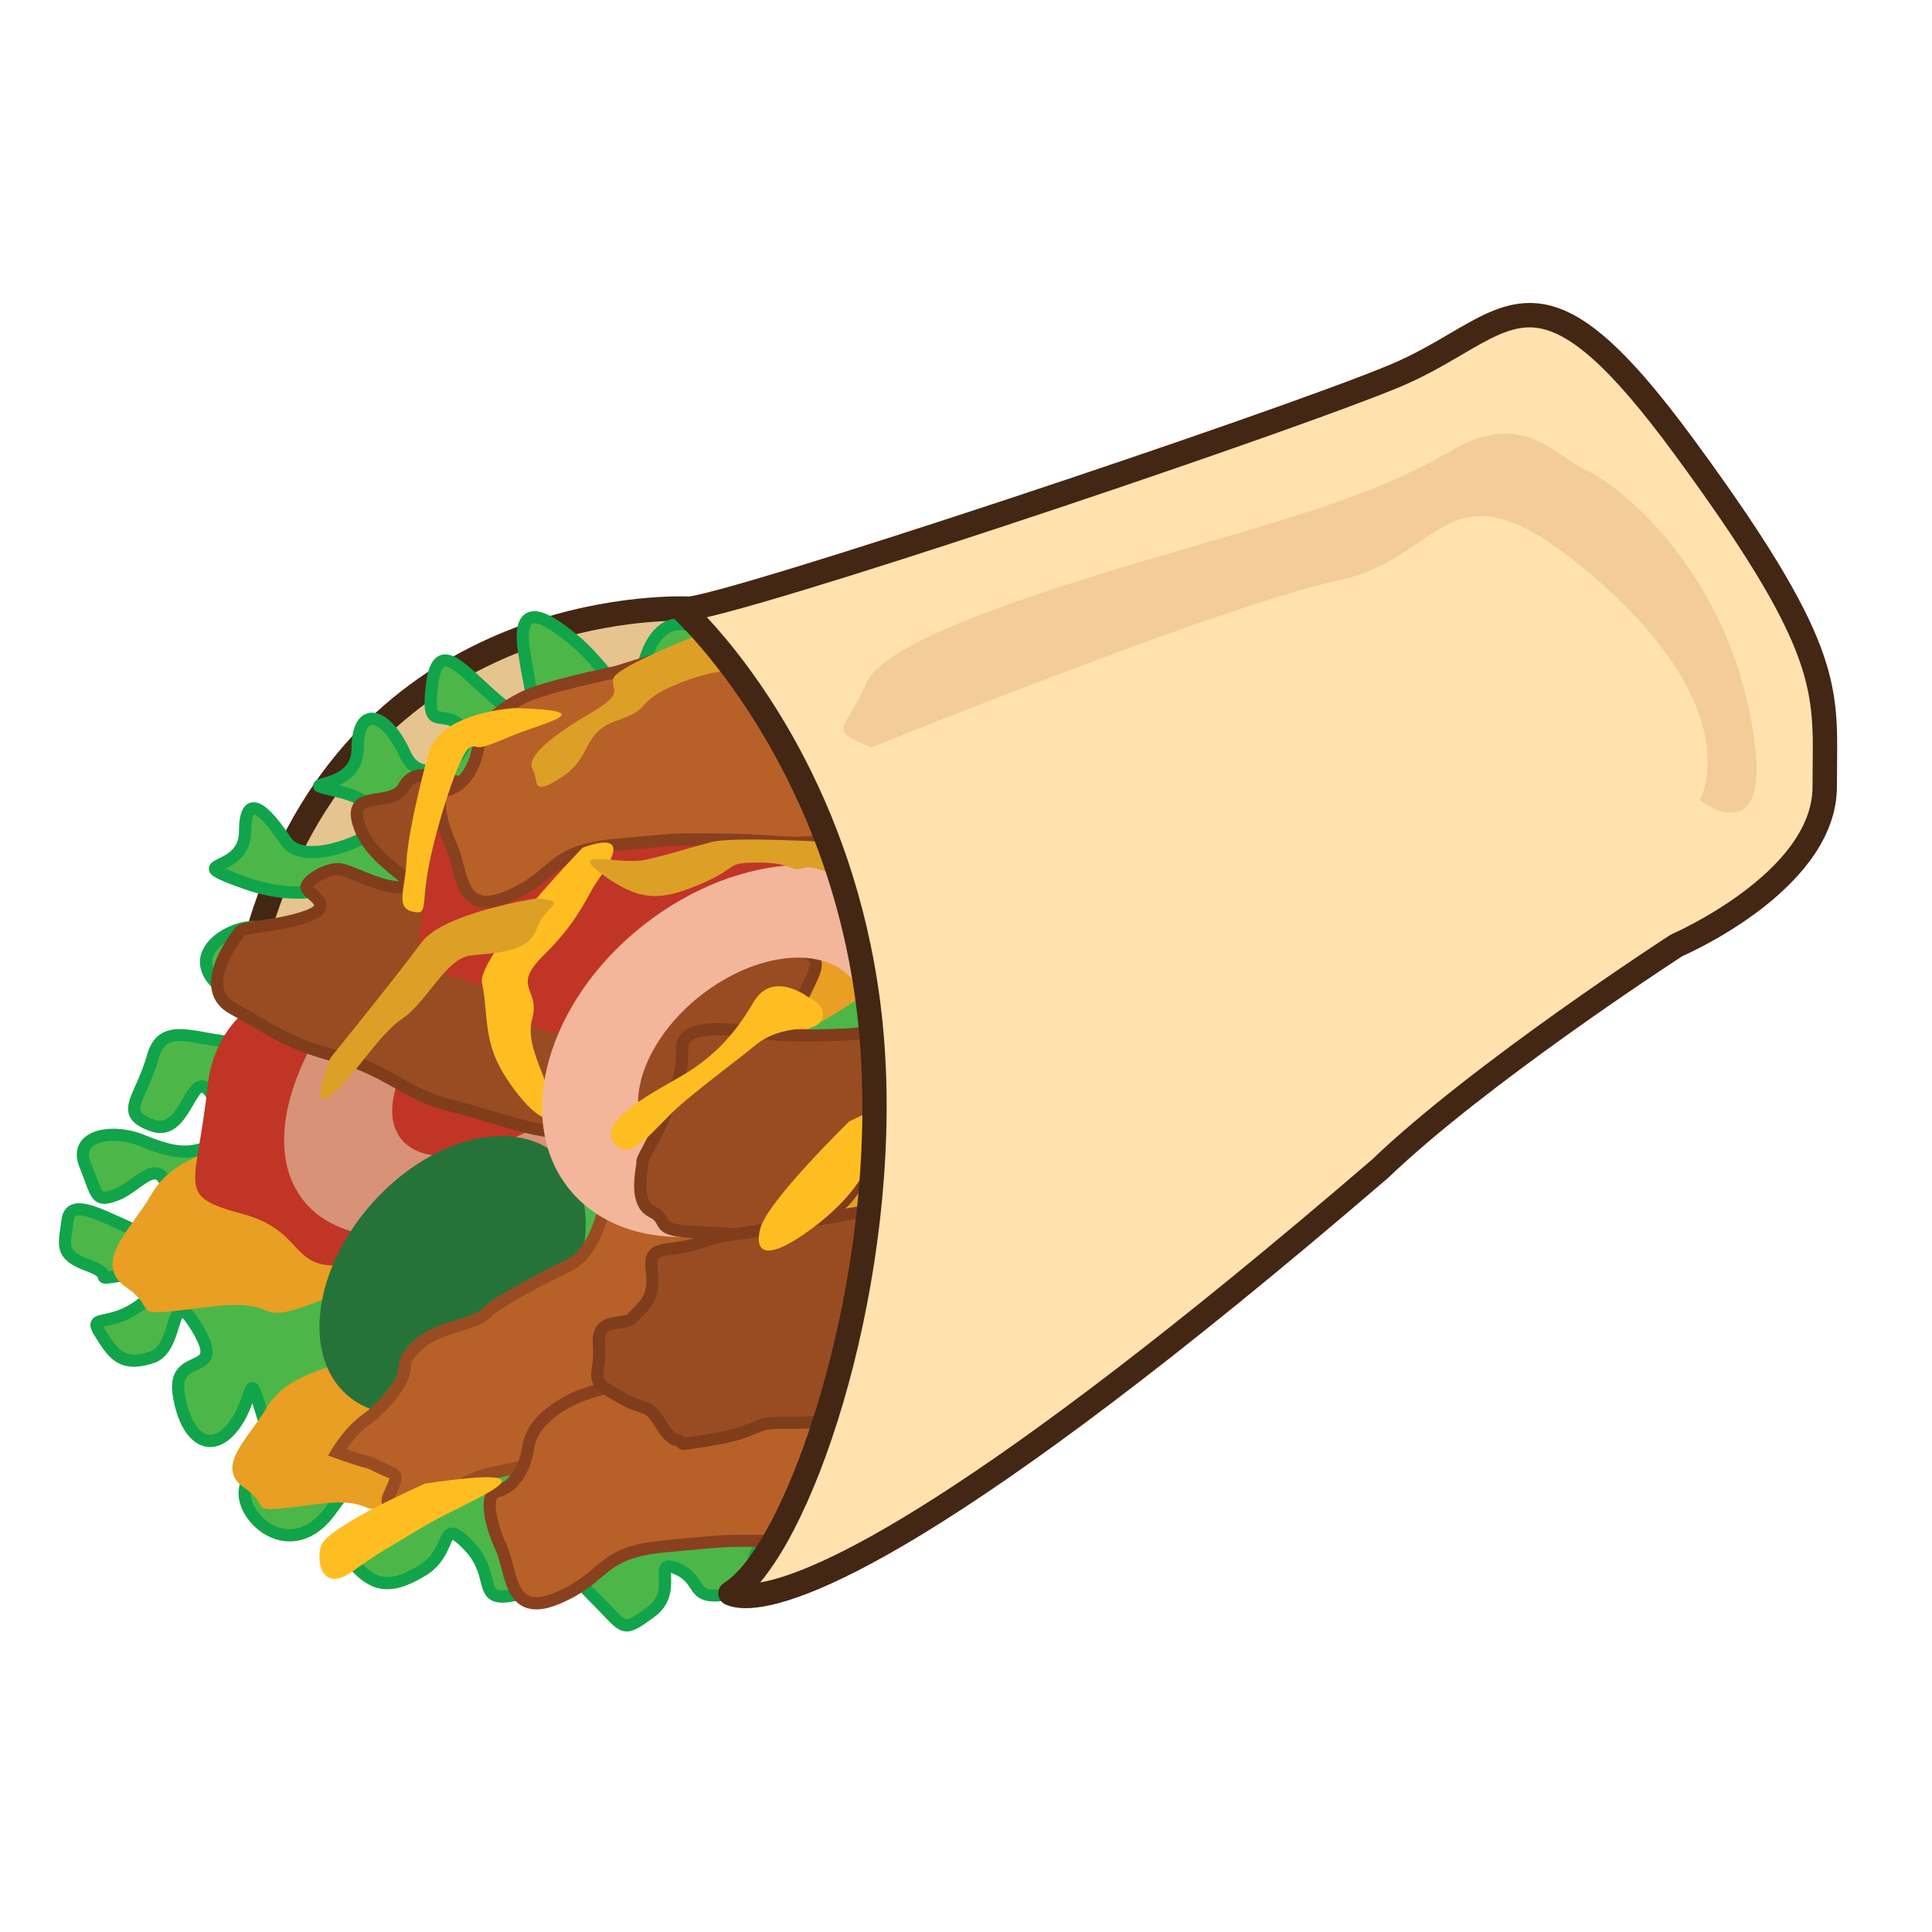 <?xml version="1.0" encoding="utf-8"?>
<!-- Generator: Adobe Illustrator 16.0.0, SVG Export Plug-In . SVG Version: 6.00 Build 0)  -->
<!DOCTYPE svg PUBLIC "-//W3C//DTD SVG 1.1//EN" "http://www.w3.org/Graphics/SVG/1.1/DTD/svg11.dtd">
<svg version="1.1" id="Layer_1" xmlns="http://www.w3.org/2000/svg" xmlns:xlink="http://www.w3.org/1999/xlink" x="0px" y="0px"
	 width="500px" height="500px" viewBox="0 0 500 500" enable-background="new 0 0 500 500" xml:space="preserve">
<g id="Layer_1_copy_94">
	<g>
		<path fill="#E5C48F" d="M178.192,157.529c0,0-89.146-4.728-113.007,89.775l92.977,14.533l94.027-57.538
			C252.189,204.299,241.375,159.175,178.192,157.529z"/>
		<path fill="#442614" d="M158.162,264.986c-0.166,0-0.326-0.012-0.487-0.033l-92.973-14.536c-0.88-0.135-1.656-0.633-2.145-1.37
			c-0.491-0.74-0.645-1.654-0.43-2.513c22.152-87.753,98.824-92.197,113.965-92.197c1.467,0,2.265,0.042,2.265,0.042
			c64.771,1.688,76.786,48.708,76.901,49.184c0.314,1.328-0.257,2.713-1.425,3.423l-94.03,57.538
			C159.306,264.83,158.738,264.986,158.162,264.986z M69.131,244.729l88.371,13.811l90.968-55.666
			c-3.02-8.788-17.629-40.818-70.361-42.196c-0.126-0.003-0.803-0.039-2.016-0.039C161.969,160.641,91.215,164.747,69.131,244.729z"
			/>
	</g>
	<g>
		<path fill="#4CB748" d="M183.772,164.651c0,0-11.408-9.932-16.674,5.502c-5.261,15.442-8.937,3.623-18.059-4.098
			c-9.124-7.717-15.438-10.177-13.335,3.158c2.107,13.332,5.614,21.75-4.562,14.034c-10.173-7.717-17.54-19.651-19.294-6.316
			c-1.754,13.332,2.456,5.968,7.717,11.225c5.265,5.269-9.82,17.897-14.731,7.022c-4.916-10.879-12.283-12.986-12.283-1.404
			c0,11.577-17.891,8.066-5.61,10.875c12.279,2.805,12.275,8.772,8.768,11.228s-17.54,8.067-21.75,1.753
			c-4.213-6.316-10.526-14.032-10.526-2.456c0,11.578-17.544,7.015,0,13.331c17.54,6.313,24.211-2.456,25.614,5.968
			c1.397,8.419-6.668,8.768-7.725,11.922c-1.051,3.163-9.12-4.907-14.032-6.312c-4.908-1.4-16.839,4.21-13.331,11.582
			c3.508,7.364,14.386,5.262,18.243,9.472c3.864,4.209,7.371,5.26-5.262,8.068c-12.629,2.811-24.21-7.018-27.365,4.21
			c-3.157,11.229-9.12,14.735,0,17.896c9.123,3.156,9.825-16.84,15.435-7.719c5.614,9.121,3.508,11.572-1.4,13.331
			c-4.911,1.754-9.125,1.405-16.842-1.754c-7.718-3.157-17.895-1.399-14.735,6.317c3.158,7.717,2.454,9.818,8.074,7.717
			c5.609-2.104,10.871-10.521,13.326-1.404c2.456,9.121-1.399,13.68-9.474,10.174c-8.066-3.509-15.783-8.072-16.485-2.104
			c-0.706,5.963-2.456,8.769,5.261,11.577c7.718,2.81,0.702,3.859,7.718,2.81c7.018-1.056,17.893-3.86,8.423,5.261
			c-9.476,9.125-16.49,3.86-12.982,9.471c3.507,5.615,5.609,8.772,13.33,6.316c7.718-2.453,4.214-20.347,11.932-7.367
			c7.717,12.98-6.67,5.265-4.916,16.842c1.758,11.576,8.426,16.14,14.386,8.07c5.969-8.07,2.809-17.192,8.424,1.051
			c5.613,18.242,1.051,5.963-4.56,12.98c-5.617,7.021,9.819,23.51,21.048,8.07c11.229-15.438,14.033-16.838,17.192-5.26
			c3.153,11.576-17.192,11.922-11.578,18.592c5.615,6.67,10.168,7.015,18.243,2.104c8.066-4.908,4.21-14.387,11.93-6.312
			c7.718,8.068,1.401,15.084,12.28,12.628c10.875-2.455,4.556-9.824,11.577-7.718c7.018,2.106,0-0.062,8.42,8.217
			c8.418,8.271,7.015,9.677,14.735,4.066c7.717-5.617,0-14.391,7.018-11.23c7.02,3.158,2.806,8.77,13.681,6.314
			c10.88-2.455,1.404-10.521,10.527-12.978c9.12-2.461,12.98-12.985,20-27.021c7.015-14.031,0.346,10.521,12.624-23.859
			c12.283-34.379,37.549,1.059,20.353-85.949C235.343,175.53,224.122,158.688,183.772,164.651z"/>
		<path fill="#12A44A" d="M162.218,422.22c-2.142,0-3.572-1.514-6.171-4.253c-0.958-1.014-2.109-2.229-3.554-3.65
			c-4.255-4.178-4.881-6-5.122-6.998c-0.442-0.168-1.344-0.438-2.426-0.758c-1.065-0.324-1.551-0.379-1.804-0.379
			c-0.363,0.135-0.561,0.711-0.69,1.092c-0.69,2.045-1.849,5.461-8.503,6.961c-1.601,0.363-2.895,0.537-3.957,0.537
			c-4.24,0-4.972-2.897-5.617-5.453c-0.576-2.283-1.289-5.131-4.191-8.159c-2.31-2.413-3.034-2.636-3.16-2.654
			c0.063,0.104-0.327,0.968-0.616,1.601c-0.959,2.123-2.409,5.322-6.193,7.621c-4.059,2.471-7.125,3.571-9.945,3.571
			c-3.646,0-6.832-1.853-10.326-6.001c-1.079-1.29-1.517-2.583-1.297-3.849c0.406-2.372,2.854-3.804,5.689-5.466
			c4.828-2.827,8.152-5.188,6.868-9.881c-1.541-5.647-2.643-6.492-3.16-6.492c-2.313,0-8.339,8.283-11.233,12.269
			c-4.228,5.815-8.775,7.042-11.837,7.042c-5.714,0-10.308-4.146-12.153-7.994c-1.596-3.318-1.436-6.697,0.438-9.033
			c1.638-2.045,3.483-3.043,5.644-3.043c0.372,0,0.721,0.029,1.044,0.069c-0.346-1.86-1.597-5.94-2.402-8.558l-0.646-2.092
			c-0.616-2.021-1.162-3.774-1.592-5.115c-0.663,1.846-1.681,4.285-3.41,6.628c-2.88,3.895-5.653,4.716-7.48,4.716
			c-4.742,0-8.473-5.169-9.734-13.484c-0.991-6.55,2.654-8.22,5.064-9.32c1.172-0.537,1.896-0.891,2.068-1.433
			c0.158-0.524,0.115-1.938-2.014-5.521c-1.396-2.35-2.208-3.299-2.625-3.684c-0.289,0.594-0.63,1.693-0.895,2.555
			c-1.024,3.318-2.437,7.873-6.582,9.193c-1.936,0.613-3.591,0.913-5.062,0.913c-5.148,0-7.433-3.657-10.08-7.897
			c-0.79-1.264-1.515-2.604-0.976-3.887c0.542-1.267,1.867-1.545,3.393-1.86c2.343-0.495,6.252-1.312,10.804-5.695
			c2.187-2.104,2.889-3.219,3.115-3.706c-0.214-0.043-0.563-0.089-1.105-0.089c-1.72,0-4.166,0.416-6.534,0.812
			c-0.883,0.147-1.751,0.295-2.567,0.418c-1.97,0.295-2.786,0.416-3.344,0.416c-1.104,0-1.849-0.602-2.036-1.648
			c-0.012-0.059-0.399-0.668-3.108-1.653c-7.479-2.721-7.383-5.948-6.607-10.981c0.103-0.699,0.223-1.446,0.317-2.262
			c0.326-2.763,1.966-4.281,4.613-4.281c2.778,0,6.442,1.668,10.69,3.606c1.105,0.507,2.238,1.021,3.377,1.515
			c3.323,1.449,5.845,1.422,7.048-0.151c1.161-1.521,1.267-4.494,0.273-8.163c-0.299-1.115-0.935-2.988-1.826-2.988
			c-0.976,0-2.694,1.239-4.205,2.334c-1.575,1.135-3.354,2.424-5.224,3.123c-1.623,0.609-2.712,0.871-3.649,0.871
			c-2.913,0-3.752-2.3-5.019-5.771c-0.385-1.049-0.829-2.275-1.412-3.695c-1.293-3.158-0.572-5.3,0.26-6.534
			c1.467-2.188,4.563-3.438,8.497-3.438c2.647,0,5.502,0.566,8.035,1.604c7.392,3.022,10.863,3.466,15.71,1.728
			c2.156-0.771,3.22-1.517,3.565-2.49c0.548-1.562-0.449-4.434-2.971-8.53c-0.932-1.516-1.424-1.653-1.427-1.657
			c-0.474,0.161-1.598,2.088-2.266,3.238c-1.879,3.223-4.208,7.229-8.499,7.229c-0.782,0-1.596-0.146-2.421-0.428
			c-3.104-1.076-4.809-2.302-5.53-3.962c-0.989-2.271,0.072-4.655,1.539-7.954c0.933-2.093,2.088-4.695,2.989-7.897
			c1.281-4.552,3.983-6.675,8.504-6.675c2.007,0,4.237,0.399,6.6,0.826c2.791,0.504,5.673,1.021,8.715,1.021
			c1.692,0,3.235-0.161,4.725-0.492c5.173-1.151,6.914-1.88,7.482-2.272c-0.284-0.404-0.955-1.067-1.466-1.578
			c-0.491-0.484-1.028-1.021-1.572-1.616c-1.275-1.386-3.864-1.995-6.613-2.636c-4.458-1.049-9.52-2.234-11.896-7.223
			c-1.198-2.518-1.035-5.112,0.473-7.502c3.054-4.839,10.812-7.383,14.716-6.271c2.252,0.645,4.861,2.383,7.383,4.068
			c1.559,1.036,3.826,2.548,4.885,2.858c0.629-1.362,1.954-2.207,3.35-3.101c2.521-1.611,4.901-3.135,4.148-7.663
			c-0.418-2.501-1.115-2.605-2.663-2.605c-0.764,0-1.648,0.077-2.659,0.169c-1.408,0.122-3.158,0.276-5.168,0.276
			c-4.666,0-9.279-0.844-14.1-2.583c-6.969-2.505-8.741-3.331-8.838-5.065c-0.08-1.466,1.248-2.111,2.537-2.74
			c2.219-1.083,5.257-2.567,5.257-7.007c0-1.864,0-7.552,3.803-7.552c1.64,0,4.214,1.036,9.613,9.133
			c0.968,1.455,2.816,2.195,5.487,2.195c5.204,0,11.812-2.801,14.045-4.367c1.009-0.71,1.496-1.727,1.305-2.721
			c-0.169-0.859-1.354-3.81-9.52-5.679c-4.548-1.04-5.491-1.255-5.53-2.766c-0.031-1.39,1.221-1.743,2.433-2.08
			c3.887-1.083,7.482-2.748,7.482-7.562c0-8.438,3.718-9.348,5.315-9.348c3.393,0,7.126,3.776,9.981,10.1
			c1.004,2.229,2.528,3.362,4.521,3.362c3.334-0.004,6.871-2.936,7.962-5.568c0.537-1.285,0.434-2.313-0.299-3.047
			c-1.555-1.554-2.913-1.723-4.219-1.892c-1.155-0.142-2.458-0.307-3.38-1.5c-1.104-1.432-1.258-3.911-0.567-9.157
			c0.264-2.018,0.97-7.375,4.965-7.375c2.766,0,5.872,2.882,9.804,6.531c2.12,1.969,4.521,4.198,7.043,6.11
			c2.667,2.021,3.845,2.498,4.308,2.598c0.305-1.205-0.452-5.181-1.065-8.419c-0.384-2.035-0.81-4.291-1.189-6.708
			c-0.798-5.039-0.483-8.186,0.982-9.901c0.783-0.913,1.873-1.396,3.154-1.396c2.671,0,6.301,2.064,11.77,6.691
			c2.482,2.1,4.531,4.444,6.342,6.516c2.046,2.333,4.161,4.747,5.365,4.747c0.49,0,1.854-0.63,3.842-6.466
			c2.736-8.036,7.195-9.72,10.457-9.72c3.646,0,6.868,2.099,8.153,3.062c4.713-0.671,8.823-0.998,12.537-0.998
			c32.1,0,42.469,25.027,57.331,100.24c11.5,58.186,4.137,62.759-6.06,69.088c-4.84,3-10.319,6.408-14.352,17.697
			c-7.371,20.621-8.028,20.648-9.739,20.611c-0.354,0-0.649-0.097-0.891-0.224c-0.371,0.51-1.021,1.542-2.072,3.647
			c-0.955,1.912-1.854,3.754-2.714,5.522c-5.64,11.612-9.716,20.001-18.289,22.31c-3.245,0.877-3.307,2.234-3.422,4.694
			c-0.131,2.851-0.313,6.759-7.164,8.3c-7.514,1.7-9.302-0.646-10.726-2.834c-0.817-1.252-1.662-2.545-3.953-3.578
			c-0.469-0.211-0.81-0.336-1.055-0.414c0,0.309,0.011,0.681,0.022,0.986c0.097,2.655,0.262,7.096-4.412,10.494
			C165.937,420.956,164.114,422.22,162.218,422.22z M143.142,403.033c0.688,0,1.501,0.142,2.487,0.441
			c3.757,1.118,4.39,1.312,4.77,2.945c0.115,0.503,0.429,1.838,4.306,5.653c1.473,1.448,2.65,2.688,3.63,3.722
			c1.935,2.038,3.097,3.27,3.884,3.27c0.895,0,2.556-1.162,5.188-3.076c3.315-2.41,3.204-5.416,3.117-7.828
			c-0.055-1.467-0.1-2.736,0.767-3.635c0.579-0.603,1.922-1.188,4.709,0.067c3.135,1.413,4.39,3.336,5.3,4.736
			c0.943,1.446,1.335,2.045,3.346,2.045c1.031,0,2.356-0.185,4.045-0.56c4.509-1.021,4.589-2.756,4.712-5.381
			c0.115-2.578,0.284-6.113,5.752-7.588c7.18-1.938,10.989-9.783,16.271-20.644c0.863-1.781,1.766-3.634,2.729-5.554
			c2.19-4.39,3.318-5.726,4.815-5.726c0.266,0,0.499,0.046,0.701,0.119c1.663-3.039,5.635-14.172,7.031-18.082
			c4.406-12.33,10.645-16.206,15.66-19.317c9.119-5.658,15.707-9.75,4.631-65.8c-15.517-78.523-26.157-97.695-54.236-97.695
			c-3.737,0-7.905,0.345-12.751,1.063l-0.715,0.107l-0.548-0.476c-0.031-0.03-3.239-2.762-6.677-2.762
			c-3.247,0-5.756,2.555-7.471,7.586c-1.451,4.255-3.397,8.603-6.828,8.603c-2.636,0-4.885-2.571-7.735-5.829
			c-1.739-1.987-3.708-4.237-6.01-6.182c-7.89-6.681-10-6.224-10.487-5.652c-0.365,0.426-1.117,1.996-0.272,7.36
			c0.379,2.383,0.802,4.608,1.182,6.612c1.151,6.094,1.789,9.448,0.338,11.205c-0.376,0.449-1.052,0.982-2.165,0.982l0,0
			c-1.485,0-3.404-0.979-6.424-3.265c-2.643-2.003-5.107-4.294-7.279-6.309c-3.012-2.801-6.128-5.69-7.659-5.69
			c-0.759,0-1.467,1.773-1.842,4.636c-0.672,5.127-0.326,6.47-0.058,6.819c0.115,0.153,0.706,0.227,1.271,0.295
			c1.489,0.192,3.74,0.472,6.059,2.79c1.649,1.65,2.008,4.014,0.981,6.485c-1.492,3.611-6.073,7.509-10.87,7.514
			c-3.25,0-5.878-1.853-7.398-5.219c-2.735-6.048-5.745-8.243-7.106-8.243c-1.293,0-2.159,2.486-2.159,6.193
			c0,5.465-3.427,8.093-6.418,9.436c9.037,2.168,11.083,5.959,11.489,8.047c0.434,2.226-0.556,4.486-2.587,5.91
			c-2.383,1.665-9.708,4.935-15.855,4.935c-4.72,0-7.019-1.953-8.111-3.595c-5.012-7.518-6.85-7.726-6.984-7.729
			c0.02,0.023-0.652,0.733-0.652,4.398c0,6.105-4.31,8.5-6.688,9.674c1.68,0.745,4.401,1.723,5.646,2.176
			c4.474,1.608,8.732,2.39,13.031,2.39c1.872,0,3.476-0.138,4.896-0.264c1.112-0.096,2.087-0.177,2.931-0.177
			c3.435,0,5.161,1.566,5.771,5.237c1.098,6.582-2.905,9.145-5.556,10.837c-1.002,0.641-2.038,1.301-2.222,1.845
			c-0.377,1.136-1.313,1.808-2.509,1.808c-1.697,0-3.747-1.309-6.954-3.442c-2.215-1.481-4.72-3.151-6.501-3.661
			c-0.36-0.104-0.799-0.154-1.3-0.154c-3.155,0-7.99,2.083-9.882,5.081c-0.926,1.465-1.022,2.924-0.292,4.459
			c1.728,3.621,5.817,4.578,9.77,5.506c3.23,0.756,6.282,1.471,8.216,3.576c0.506,0.557,1.01,1.055,1.466,1.51
			c1.569,1.553,2.92,2.892,2.417,4.641c-0.544,1.891-2.873,2.948-9.968,4.525c-4.683,1.045-10.276,0.287-14.683-0.504
			c-2.218-0.401-4.312-0.778-6.04-0.778c-2.613,0-4.439,0.733-5.464,4.379c-0.969,3.424-2.172,6.14-3.147,8.323
			c-1.098,2.468-1.965,4.416-1.531,5.423c0.327,0.749,1.562,1.5,3.677,2.228c3.293,1.137,5.347-2.289,7.157-5.4
			c1.5-2.579,2.792-4.805,5.018-4.805c1.92,0,3.252,1.803,4.083,3.158c3.178,5.153,4.18,8.613,3.264,11.225
			c-0.869,2.479-3.26,3.619-5.477,4.414c-5.595,2.006-9.764,1.582-17.971-1.778c-2.16-0.884-4.591-1.37-6.838-1.37
			c-2.824,0-5.019,0.766-5.879,2.042c-0.591,0.879-0.577,2.084,0.039,3.587c0.601,1.467,1.062,2.732,1.453,3.809
			c1.151,3.146,1.458,3.698,2.061,3.698c0.515,0,1.344-0.219,2.545-0.668c1.474-0.549,3.001-1.655,4.481-2.729
			c2.084-1.508,4.056-2.932,6.052-2.932c3.442,0,4.521,4.008,4.877,5.326c1.278,4.76,0.998,8.527-0.821,10.898
			c-2.11,2.753-6.027,3.209-10.805,1.128c-1.159-0.507-2.307-1.028-3.431-1.542c-3.754-1.708-7.292-3.323-9.383-3.323
			c-0.902,0-1.332,0.215-1.482,1.5c-0.1,0.849-0.222,1.64-0.333,2.376c-0.656,4.271-0.856,5.562,4.571,7.537
			c2.946,1.068,4.224,2.031,4.781,3.046c0.514-0.067,1.241-0.181,2.16-0.313c0.798-0.123,1.649-0.266,2.509-0.412
			c2.494-0.418,5.077-0.851,7.061-0.851c0.842,0,3.396,0,4.176,1.923c0.709,1.766-0.449,3.875-3.999,7.295
			c-5.199,5.012-9.846,5.98-12.34,6.508c-0.285,0.059-0.599,0.121-0.86,0.188c0.104,0.194,0.249,0.456,0.463,0.806
			c3.661,5.848,5.262,7.637,11.518,5.647c2.574-0.821,3.656-4.317,4.524-7.121c0.828-2.685,1.541-5.002,3.732-5.002
			c1.655,0,3.147,1.479,5.507,5.449c2.195,3.688,2.909,6.175,2.314,8.073c-0.598,1.912-2.279,2.684-3.765,3.358
			c-2.265,1.035-3.895,1.784-3.262,5.979c0.983,6.467,3.642,10.807,6.619,10.807c1.574,0,3.285-1.191,4.942-3.436
			c1.915-2.594,2.825-5.33,3.432-7.143c0.592-1.775,1.012-3.062,2.463-3.062c1.704,0,1.928,0.729,4.659,9.646l0.641,2.083
			c2.828,9.184,3.092,10.63,2.167,11.883c-0.368,0.493-1.088,1.012-2.797,0.777c-0.916-0.124-2.252-0.676-4.202,1.771
			c-1.576,1.969-0.567,4.64-0.064,5.694c1.438,2.989,4.966,6.205,9.317,6.205c3.346,0,6.558-1.987,9.289-5.739
			c6.683-9.195,10.45-13.57,13.781-13.57c3.506,0,5.042,4.552,6.205,8.813c2.014,7.388-3.957,10.886-8.32,13.437
			c-1.884,1.104-4.018,2.353-4.178,3.277c-0.065,0.383,0.291,0.912,0.605,1.28c2.882,3.424,5.246,4.886,7.913,4.886
			c2.179,0,4.819-0.99,8.309-3.111c2.946-1.797,4.062-4.256,4.961-6.231c0.771-1.696,1.566-3.45,3.515-3.45
			c1.415,0,2.882,0.981,5.41,3.627c3.474,3.633,4.336,7.063,4.971,9.569c0.687,2.722,0.873,3.069,2.559,3.069
			c0.824,0,1.893-0.153,3.258-0.461c4.936-1.111,5.618-3.123,6.218-4.896C139.9,404.975,140.56,403.033,143.142,403.033z"/>
	</g>
	<g>
		<path fill="#E89F23" d="M217.199,304.363c0,0-33.07,14.592-48.722,19.438c-15.661,4.847-58.457,22.761-72.73,26.759
			c-14.274,3.99-22.499,6.465-26.88,13.967c-4.38,7.511-13.574,15.179-5.58,20.574c7.985,5.391-1.354,6.741,18.196,4.231
			c19.555-2.503,7.352,6.004,29.122-3.056c21.77-9.067,25.971-8.537,43.634-20.691c17.669-12.156,48.946-30.672,65.017-39.831
			c16.067-9.168,32.818-22.603,32.234-22.571C250.914,303.234,261.439,286.4,217.199,304.363z"/>
	</g>
	<g>
		<path fill="#E89F23" d="M209.625,239.733c0,0-38.013,16.875-56.018,22.46c-18.01,5.578-67.205,26.277-83.621,30.879
			c-16.423,4.597-25.883,7.437-30.891,16.174c-5.009,8.742-15.564,17.643-6.331,23.984c9.224,6.332-1.532,7.854,20.975,5.029
			c22.506-2.832,8.492,7.034,33.519-3.438c25.028-10.467,29.864-9.842,50.148-23.944c20.287-14.106,56.221-35.558,74.682-46.175
			c18.467-10.614,37.684-26.222,37.016-26.18C248.432,238.57,260.486,218.973,209.625,239.733z"/>
	</g>
	<g>
		<path fill="#C03526" d="M84.811,252.573c0,0-28.292,2.145-31.109,28.708c-2.821,26.564-8.607,28.14,9.214,32.932
			c17.823,4.785,10.904,17.03,31.642,12.164c20.73-4.869,9.518-2.105,37.196-22.613c27.672-20.511,64.805-48.174,33.436-53.688
			C133.817,244.557,112.761,234.959,84.811,252.573z"/>
	</g>
	<g>
		<path fill="#D79277" d="M109.85,236.924c-30.481,23.945-44.538,56.92-31.388,73.661c13.152,16.739,48.517,10.901,79.005-13.03
			c30.484-23.949,44.536-56.928,31.386-73.667C175.705,207.153,140.338,212.987,109.85,236.924z M148.173,285.121
			c-17.743,13.931-37.622,18.229-44.402,9.595c-6.779-8.635,2.106-26.923,19.847-40.86c17.744-13.931,37.621-18.228,44.402-9.593
			C174.8,252.895,165.913,271.191,148.173,285.121z"/>
	</g>
	<g>
		<path fill="#267339" d="M144.496,299.143c11.565,10.242,8.7,32.385-6.415,49.457c-15.104,17.084-36.738,22.629-48.31,12.392
			c-11.569-10.243-8.703-32.384,6.413-49.466C111.292,294.454,132.924,288.909,144.496,299.143z"/>
	</g>
	<g>
		<path fill="#994C22" d="M144.559,206.329c0,0-8.772,1.4-18.243-1.404c-9.472-2.805-18.593-7.372-21.75-1.405
			c-3.158,5.963-15.085,0.12-11.577,10.234c3.506,10.115,16.838,14.678,11.577,15.73c-5.261,1.051-14.037-4.563-17.195-4.563
			c-3.154,0-8.066,3.07-8.066,4.693c0,1.627,8.073,4.782,0,7.586c-8.069,2.809-16.143,2.46-17.192,3.865
			c-1.055,1.396-11.572,14.731-1.753,19.996c9.824,5.262,13.328,8.772,26.662,12.279c13.331,3.508,17.895,9.827,29.122,12.629
			c11.228,2.805,20.702,6.661,28.416,7.016c7.72,0.353,15.438,3.859,27.718-4.56c12.278-8.419,1.752-8.069,18.599-18.596
			c16.835-10.524,14.032-5.964,18.941-16.14c4.911-10.178-5.266-4.21-11.225-15.788c-5.967-11.578-3.864-7.721-9.121-16.489
			C184.205,212.641,175.787,205.277,144.559,206.329z"/>
		<path fill="#7F3D1B" d="M155.872,295.583L155.872,295.583c-2.427,0-4.656-0.285-6.812-0.562c-1.551-0.199-3.062-0.392-4.57-0.465
			c-5.242-0.236-11.056-1.972-17.787-3.979c-3.486-1.044-7.096-2.117-10.939-3.078c-5.641-1.406-9.586-3.63-13.762-5.979
			c-4.274-2.41-8.699-4.9-15.384-6.656c-10.173-2.68-14.753-5.361-20.556-8.762c-1.924-1.129-3.984-2.334-6.446-3.658
			c-2.606-1.393-4.21-3.405-4.774-5.984c-1.243-5.702,3.166-12.602,5.905-16.209c0.986-1.312,2.913-1.578,6.421-2.057
			c3.134-0.434,7.433-1.025,11.618-2.483c2.245-0.782,2.532-1.393,2.532-1.397c-0.045-0.372-1.158-1.362-1.639-1.788
			c-1.047-0.932-1.952-1.735-1.952-2.913c0-3.042,6.271-6.271,9.644-6.271c1.538,0,3.63,0.86,6.281,1.938
			c3.006,1.229,6.745,2.755,9.485,2.755c0.043,0,0.086,0,0.123,0c-0.453-0.392-0.989-0.825-1.469-1.212
			c-3.285-2.655-8.255-6.67-10.297-12.557c-0.947-2.739-0.97-4.715-0.064-6.212c1.232-2.041,3.71-2.413,6.113-2.778
			c2.828-0.426,4.747-0.833,5.63-2.494c1.318-2.498,3.613-3.765,6.822-3.765c3.351,0,7.44,1.354,11.77,2.793
			c1.635,0.542,3.311,1.102,5,1.601c4.712,1.396,9.252,1.688,12.229,1.688c3.189,0,5.3-0.33,5.319-0.33
			c2.218-0.088,4.145-0.123,5.986-0.123c25.684,0,34.773,6.382,40.52,15.952l2.218,3.669c2.134,3.526,2.134,3.526,4.857,8.837
			l2.095,4.079c2.487,4.82,5.684,6.251,8.256,7.395c1.813,0.806,3.524,1.569,4.188,3.381c0.576,1.569,0.216,3.483-1.196,6.416
			l-0.675,1.413c-2.926,6.096-3.163,6.357-8.62,9.374c-2.291,1.267-5.426,2.997-10.233,6.001c-8.733,5.461-9.708,7.751-10.648,9.961
			c-0.936,2.212-1.912,4.499-7.89,8.598C167.336,293.723,161.842,295.583,155.872,295.583z M81.042,229.499
			c0.215,0.208,0.511,0.472,0.732,0.672c1.286,1.144,3.043,2.709,2.632,4.766c-0.409,2.076-2.812,3.135-4.585,3.753
			c-4.485,1.562-8.959,2.176-12.226,2.625c-1.735,0.242-3.899,0.537-4.363,0.836c-4.075,5.411-6.021,10.375-5.308,13.639
			c0.361,1.655,1.401,2.928,3.179,3.883c2.502,1.339,4.597,2.567,6.547,3.71c5.598,3.277,10.02,5.868,19.772,8.432
			c7.073,1.86,11.678,4.455,16.125,6.961c3.983,2.242,7.748,4.363,12.974,5.664c3.919,0.979,7.562,2.068,11.087,3.115
			c6.527,1.95,12.168,3.629,17.022,3.856c1.596,0.067,3.192,0.272,4.827,0.483c2.057,0.265,4.188,0.537,6.414,0.537
			c5.376,0,10.159-1.635,15.509-5.308c5.228-3.579,5.979-5.354,6.777-7.229c1.131-2.662,2.303-5.414,11.88-11.399
			c4.874-3.052,8.188-4.882,10.377-6.095c4.727-2.613,4.727-2.613,7.303-7.979l0.679-1.42c1.186-2.456,1.244-3.507,1.074-3.956
			c-0.202-0.56-1.22-1.013-2.51-1.592c-2.696-1.198-6.78-3.021-9.773-8.83l-2.099-4.08c-2.675-5.215-2.675-5.215-4.751-8.641
			l-2.221-3.68c-4.468-7.445-11.873-15.361-43.506-14.321l0,0c0.081,0-2.176,0.353-5.618,0.353c-3.188,0-8.049-0.318-13.127-1.819
			c-1.719-0.514-3.431-1.078-5.092-1.63c-4.083-1.355-7.939-2.633-10.779-2.633c-2.029,0-3.273,0.641-4.037,2.08
			c-1.692,3.197-5.161,3.722-7.947,4.145c-1.68,0.253-3.415,0.515-3.882,1.285c-0.362,0.603-0.236,1.866,0.348,3.558
			c1.742,5.031,6.29,8.704,9.294,11.136c2.451,1.976,3.93,3.169,3.526,4.808c-0.353,1.428-1.914,1.743-2.425,1.847
			c-3.603,0.709-8.362-1.175-12.414-2.825c-2.052-0.84-4.171-1.708-5.088-1.708C85.17,226.498,81.913,228.424,81.042,229.499z"/>
	</g>
	<g>
		<path fill="#B76128" d="M155.375,316.082c0,0-2.51,8.564-7.778,11.182c-5.257,2.618-18.918,9.471-21.8,12.567
			c-2.882,3.101-12.599,3.546-17.413,8.073c-4.809,4.521-2.985,4.732-4.045,8.039c-1.055,3.312-5.534,8.552-9.75,11.565
			c-4.214,3.009-7.354,8.341-7.354,8.341s4.679,1.711,7.121,2.336c2.453,0.633,0.983,0.254,4.821,2.002
			c3.821,1.746,4.052,1.293,1.462,6.899c-2.579,5.601,11.155,1.704,14.705,0.06c3.556-1.645,4.036-4.336,13.503-6.256
			c9.475-1.92,21.071-4.83,30.692-10.166c9.615-5.338,2.225-5.437,14.243-11.182c12.011-5.741,19.387-8.454,14.219-10.288
			c-5.162-1.843-6.693-3.424-1.771-6.235c4.921-2.806,24.019-13.77,5.346-9.349c-18.668,4.427-7.433-1.14,0.684-8.776
			c8.116-7.635,7.954-9.85,1.991-10.608c-5.963-0.765-11.259,6.446-9.819-1.624C185.875,304.6,157.759,306.342,155.375,316.082z"/>
		<path fill="#994C22" d="M103.455,391.582c-2.148,0-3.541-0.544-4.262-1.67c-0.423-0.659-0.761-1.799,0.016-3.482
			c0.816-1.771,1.588-3.439,1.569-3.893c-0.059,0.07-0.795-0.262-1.437-0.545l-0.82-0.369c-1.478-0.67-2.184-1.04-2.628-1.266
			c-0.564-0.291-0.564-0.291-1.919-0.642c-2.503-0.642-7.085-2.317-7.28-2.387l-1.776-0.649l0.963-1.634
			c0.13-0.228,3.354-5.651,7.794-8.821c3.952-2.82,8.234-7.855,9.164-10.76c0.257-0.806,0.307-1.367,0.36-1.961
			c0.172-1.951,0.461-3.32,4.106-6.746c2.862-2.695,7.099-4.016,10.844-5.182c2.801-0.874,5.452-1.699,6.492-2.82
			c2.138-2.299,9.418-6.516,22.258-12.9c4.577-2.275,6.938-10.14,6.964-10.22c1.527-6.247,11.712-9.657,20.512-9.657
			c2.962,0,8.284,0.418,10.617,3.207c0.898,1.069,1.239,2.369,0.994,3.756c-0.17,0.934-0.215,1.523-0.219,1.886
			c0.419-0.144,0.979-0.38,1.428-0.572c1.843-0.782,4.481-1.876,7.257-1.53c2.353,0.299,4.846,0.887,5.528,2.985
			c0.742,2.283-1.059,5.084-6.642,10.337c-2.046,1.924-4.236,3.682-6.166,5.229c-0.907,0.729-1.924,1.541-2.74,2.244
			c1.554-0.215,3.795-0.676,6.781-1.377c3.073-0.729,5.275-1.082,6.742-1.082c1.787,0,2.847,0.582,3.152,1.74
			c0.461,1.742-0.282,3.704-14.094,11.59c-1.983,1.133-2.206,1.695-2.214,1.721c0.046-0.129,0.53,0.521,3.729,1.658
			c0.649,0.231,2.633,0.936,2.722,2.744c0.122,2.53-3.379,4.166-11.815,8.109c-1.543,0.722-3.208,1.5-4.974,2.346
			c-6.013,2.873-6.75,4.117-7.533,5.43c-0.84,1.416-1.795,3.023-6.627,5.705c-10.252,5.688-22.683,8.619-31.14,10.332
			c-6.197,1.258-8.273,2.818-10.1,4.203c-0.888,0.668-1.804,1.359-3.055,1.938C113.679,389.656,107.492,391.582,103.455,391.582z
			 M101.909,388.275c0.112,0,0.541,0.152,1.546,0.152c3.474,0,9.238-1.794,11.229-2.715c0.941-0.434,1.655-0.974,2.479-1.596
			c1.991-1.501,4.471-3.372,11.37-4.773c8.259-1.673,20.373-4.527,30.239-10c4.087-2.269,4.75-3.382,5.449-4.555
			c1.174-1.979,2.5-3.615,8.878-6.67c1.774-0.85,3.451-1.631,4.998-2.354c4.021-1.88,8.161-3.812,9.593-4.945
			c-0.065-0.026-0.134-0.055-0.215-0.084c-3.354-1.189-5.622-2.41-5.81-4.471c-0.181-2.072,1.93-3.555,3.783-4.617
			c6.956-3.967,10.088-6.182,11.5-7.379c-1.208,0.119-2.889,0.435-5.011,0.937c-4.64,1.098-7.56,1.612-9.19,1.612
			c-1.517,0-2.456-0.496-2.798-1.475c-0.637-1.808,1.205-3.287,5.246-6.527c1.892-1.517,4.028-3.23,5.979-5.068
			c5.79-5.445,5.852-6.848,5.806-7.069c-0.007,0-0.353-0.503-2.928-0.827c-1.992-0.263-3.926,0.582-5.622,1.305
			c-1.193,0.506-2.222,0.943-3.169,0.943c-1.005,0-1.612-0.473-1.941-0.867c-0.765-0.91-0.887-2.313-0.438-4.847
			c0.084-0.469-0.009-0.821-0.308-1.178c-1.056-1.259-4.271-2.077-8.2-2.077c-7.538,0-16.363,2.803-17.472,7.327
			c-0.127,0.438-2.786,9.328-8.6,12.217c-15.351,7.634-20.081,10.863-21.352,12.229c-1.607,1.736-4.509,2.637-7.866,3.685
			c-3.42,1.062-7.287,2.269-9.62,4.464c-2.955,2.776-3.024,3.51-3.129,4.723c-0.057,0.672-0.129,1.51-0.498,2.647
			c-1.132,3.562-5.772,9.11-10.333,12.372c-2.513,1.792-4.644,4.518-5.85,6.239c1.547,0.542,3.712,1.271,5.093,1.622
			c1.582,0.412,1.707,0.445,2.587,0.898c0.422,0.215,1.097,0.561,2.493,1.196l0.795,0.36c1.547,0.688,2.668,1.188,3.127,2.416
			c0.537,1.418-0.113,2.822-1.68,6.22c-0.131,0.278-0.165,0.452-0.174,0.526h0.014V388.275z"/>
	</g>
	<g>
		<path fill="#C03526" d="M142.701,192.176c0,0-28.297,2.146-31.114,28.708c-2.816,26.57-8.606,28.143,9.218,32.929
			c17.821,4.785,10.906,17.035,31.644,12.166c20.725-4.871,9.513-2.108,37.195-22.607c27.667-20.511,64.803-48.175,33.434-53.693
			C191.704,184.165,170.653,174.566,142.701,192.176z"/>
	</g>
	<g>
		<path fill="#FEBE22" d="M202.364,183.247c0,0-22.103-4.562-32.979,0c-10.875,4.559-11.224,8.772-17.188,5.61
			c-5.966-3.154-17.543,4.214-1.403,6.669c16.136,2.451,18.243-7.292,25.606-7.154c7.372,0.135,9.475-1.875,12.982,7.549
			c3.51,9.428-6.313,13.634,4.212,12.936c10.527-0.698,8.421,3.159,20.7-6.316c12.28-9.47,0.702-9.47-4.209-9.47
			S202.364,183.247,202.364,183.247z"/>
	</g>
	<g>
		<path fill="#B76128" d="M159.523,173.899c0,0-18.754,3.861-24.237,6.666c-5.479,2.806-10.671,6.624-11.546,12.752
			c-0.87,6.128-4.458,10.403-7.966,11.105c-3.508,0.702-1.72,8.669,1.069,14.686c2.791,6.017,1.766,18.451,14.722,12.89
			c12.946-5.557,10.314-11.804,27.958-13.373c17.648-1.574,13.09-1.436,28.876-1.324c15.788,0.103,25.638,3.78,31.64-5.672
			c6.006-9.451,1.029-5.457,10.311-13.173c9.274-7.717,31.08-7.687,5.764-18.243C210.792,169.655,240.461,148.289,159.523,173.899z"
			/>
		<path fill="#89401E" d="M125.943,234.971c-6.359,0-7.886-5.917-9.106-10.668c-0.438-1.696-0.851-3.296-1.424-4.535
			c-2.222-4.786-4.212-11.559-2.521-14.893c0.545-1.082,1.435-1.773,2.57-2c2.656-0.529,5.914-4.136,6.717-9.781
			c1.05-7.337,7.573-11.466,12.39-13.93c5.606-2.874,23.861-6.65,24.641-6.811c26.454-8.381,42.386-12.138,51.489-12.138
			c9.274,0,11.669,3.926,14.201,8.082c2.123,3.48,4.528,7.421,11.819,10.46c9.213,3.841,12.802,6.455,12.799,9.329
			c-0.008,2.989-3.724,4.528-8.424,6.47c-3.342,1.377-7.133,2.942-9.734,5.111c-5.722,4.754-5.734,4.785-6.517,6.512
			c-0.512,1.136-1.285,2.855-3.474,6.297c-4.013,6.32-9.739,7.191-15.334,7.191c-2.313,0-4.861-0.172-7.556-0.345
			c-3.012-0.2-6.423-0.422-10.093-0.449l-3.897-0.031c-9.241-0.072-9.081-0.091-18.144,0.745l-6.685,0.606
			c-10.295,0.917-13.228,3.396-16.947,6.535c-2.474,2.096-5.283,4.471-10.529,6.719
			C129.795,234.472,127.755,234.971,125.943,234.971z M210.699,163.37c-8.77,0-24.401,3.711-50.695,12.034
			c-0.345,0.08-18.771,3.887-23.999,6.565c-6.658,3.411-10.062,7.087-10.703,11.569c-0.913,6.413-4.708,11.523-9.221,12.43
			c-0.127,0.023-0.246,0.064-0.38,0.33c-0.894,1.77,0.233,7.103,2.571,12.145c0.698,1.497,1.14,3.235,1.616,5.073
			c1.33,5.169,2.401,8.304,6.055,8.304c1.358,0,3.039-0.425,4.995-1.27c4.817-2.065,7.323-4.183,9.745-6.232
			c3.978-3.357,7.413-6.262,18.702-7.268l6.67-0.602c8.949-0.822,8.994-0.825,18.461-0.756l3.896,0.031
			c3.761,0.023,7.221,0.253,10.272,0.453c9.312,0.61,15.798,1.271,20.027-5.391c2.061-3.246,2.78-4.847,3.258-5.902
			c1.056-2.333,1.326-2.617,7.371-7.64c2.975-2.476,6.999-4.137,10.552-5.603c2.257-0.933,6.467-2.675,6.471-3.558
			c0-0.191-0.3-2.014-10.855-6.412c-8.239-3.434-11.045-8.035-13.297-11.73C219.798,165.983,218.206,163.37,210.699,163.37z"/>
	</g>
	<g>
		<path fill="#B76128" d="M172.425,355.425c0,0-18.757,3.864-24.236,6.671c-5.48,2.805-10.672,6.623-11.543,12.752
			c-0.878,6.127-4.467,10.401-7.974,11.101c-3.508,0.706-1.72,8.669,1.071,14.69c2.788,6.017,1.771,18.448,14.719,12.889
			c12.947-5.557,10.319-11.807,27.963-13.375c17.645-1.575,13.086-1.434,28.876-1.325c15.788,0.108,25.638,3.782,31.641-5.668
			c6.001-9.454,1.028-5.456,10.311-13.175c9.274-7.717,31.082-7.686,5.764-18.245C223.693,351.189,253.361,329.814,172.425,355.425z
			"/>
		<path fill="#89401E" d="M138.842,416.502c-6.36,0-7.884-5.918-9.107-10.669c-0.438-1.696-0.852-3.297-1.424-4.535
			c-2.218-4.789-4.214-11.563-2.521-14.896c0.546-1.08,1.436-1.771,2.571-2.002c2.66-0.529,5.914-4.137,6.72-9.777
			c1.051-7.344,7.574-11.471,12.391-13.934c5.603-2.866,23.86-6.653,24.633-6.808c26.457-8.386,42.387-12.141,51.489-12.141
			c9.282,0,11.677,3.925,14.214,8.084c2.118,3.478,4.52,7.422,11.816,10.458c9.212,3.841,12.8,6.457,12.796,9.331
			c-0.008,2.989-3.718,4.524-8.422,6.467c-3.344,1.381-7.135,2.946-9.739,5.116c-5.722,4.756-5.738,4.787-6.517,6.515
			c-0.515,1.14-1.294,2.854-3.474,6.29c-4.009,6.319-9.739,7.191-15.33,7.191l0,0c-2.313,0-4.861-0.17-7.56-0.346
			c-3.008-0.197-6.423-0.423-10.088-0.445l-3.949-0.031c-9.201-0.08-9.052-0.092-18.146,0.745l-6.628,0.603
			c-10.3,0.912-13.231,3.396-16.95,6.534c-2.475,2.097-5.287,4.472-10.534,6.72C142.692,416.001,140.651,416.502,138.842,416.502z
			 M223.593,344.896c-8.765,0-24.398,3.711-50.696,12.028c-0.341,0.082-18.765,3.9-23.99,6.575
			c-6.663,3.407-10.064,7.083-10.703,11.568c-0.921,6.416-4.708,11.523-9.225,12.426c-0.127,0.021-0.242,0.064-0.377,0.331
			c-0.894,1.768,0.234,7.104,2.573,12.147c0.693,1.496,1.162,3.312,1.614,5.072c1.331,5.165,2.403,8.301,6.053,8.301
			c1.356,0,3.038-0.427,4.999-1.267c4.811-2.067,7.317-4.183,9.743-6.231c3.979-3.361,7.413-6.266,18.699-7.271l6.627-0.598
			c8.972-0.826,9.021-0.838,18.454-0.758l3.945,0.027c3.761,0.021,7.221,0.253,10.276,0.456c2.644,0.174,5.142,0.334,7.352,0.334
			l0,0c5.577,0,9.64-0.955,12.672-5.726c2.061-3.246,2.782-4.842,3.257-5.897c1.052-2.333,1.329-2.618,7.38-7.644
			c2.971-2.477,6.995-4.139,10.548-5.604c2.263-0.938,6.472-2.675,6.472-3.562c0-0.189-0.301-2.01-10.855-6.412
			c-8.239-3.435-11.041-8.034-13.297-11.729C232.699,347.509,231.106,344.896,223.593,344.896z"/>
	</g>
	<g>
		<path fill="#FEBE22" d="M133.249,183.247c0,0-19.646,0.982-22.452,11.892c-2.808,10.914-5.266,21.436-5.618,28.101
			c-0.345,6.669-2.805,11.578,1.404,12.633c4.214,1.052,2.461-1.051,4.214-10.875c1.754-9.824,8.067-30.522,10.875-31.573
			c2.806-1.056-0.35,1.753,9.471-2.46C140.966,186.754,156.408,183.945,133.249,183.247z"/>
	</g>
	<g>
		<path fill="#FEBE22" d="M150.794,219.383c0,0-27.522,28.419-26.041,35.085c1.478,6.666,0.427,14.038,4.637,21.755
			c4.213,7.717,13.031,17.545,13.181,10.522c0.154-7.017-6.999-15.431-4.823-23.156c2.169-7.721-5.55-8.012,2.869-16.286
			c8.424-8.273,10.876-14.24,12.983-17.748C155.702,226.049,165.525,214.119,150.794,219.383z"/>
	</g>
	<g>
		<path fill="#F3B69B" d="M166.604,239.364c-24.932,19.583-33.68,50.047-19.539,68.056c14.141,18.018,45.81,16.743,70.741-2.854
			c24.936-19.58,33.685-50.053,19.54-68.052C223.21,218.513,191.534,219.787,166.604,239.364z M207.74,291.253
			c-14.509,11.397-32.184,13.116-39.479,3.826c-7.287-9.287-1.436-26.052,13.074-37.448c14.509-11.394,32.185-13.102,39.476-3.826
			C228.105,263.1,222.249,279.855,207.74,291.253z"/>
	</g>
	<g>
		<path fill="#994C22" d="M253.052,259.6c0,0-25.472,7.76-33.543,8.111c-8.068,0.354-13.33,0.35-18.94,0
			c-5.618-0.35-24.209-4.421-24.033,3.575c0.173,8.001-1.665,8.915-3.629,15.021c-1.971,6.104-6.97,13.813-6.617,14.229
			c0.354,0.406-2.76,10.461,2.43,13.027c5.183,2.564-0.853,5.022,13.22,5.373c14.067,0.35,12.383,2.521,21.078,0
			c8.695-2.521,1.527-2.33,10.941-5.373c9.412-3.045,5.265-12.721,18.185-7.024c12.917,5.702,5.325,11.694,20.909,5.379
			c15.576-6.315,8.208-1.396,18.381-9.121c10.182-7.717,13.312-8.772,9.637-16.487C277.398,278.59,284.314,251.713,253.052,259.6z"
			/>
		<path fill="#7F3D1B" d="M196.481,321.714c-1.259,0-2.408-0.153-3.875-0.356c-2.224-0.295-5.262-0.709-10.711-0.844
			c-9.182-0.229-10.69-1.302-11.935-3.691c-0.344-0.663-0.617-1.189-1.944-1.846c-5.112-2.529-3.927-10.051-3.419-13.268
			c0.049-0.316,0.096-0.587,0.122-0.785c-0.23-0.794,0.322-1.83,1.78-4.545c1.497-2.793,3.761-7.02,4.9-10.555
			c0.592-1.831,1.172-3.209,1.688-4.444c1.194-2.848,1.983-4.726,1.868-10.058c-0.034-1.566,0.473-2.891,1.502-3.941
			c1.703-1.742,4.801-2.595,9.462-2.595c3.669,0,7.64,0.512,10.833,0.913c1.585,0.203,2.948,0.378,3.91,0.438
			c5.718,0.357,10.622,0.36,18.781-0.004c7.774-0.337,32.896-7.966,33.15-8.043c3.968-1.007,7.486-1.501,10.534-1.501
			c15.855,0,17.18,13.128,18.059,21.815c0.295,2.928,0.575,5.689,1.301,7.227c3.838,8.047,0.652,10.414-7.049,16.135
			c-0.934,0.695-1.955,1.451-3.055,2.288l-2.902,2.214c-3.449,2.655-3.656,2.812-6.104,3.565c-1.531,0.472-4.099,1.259-9.733,3.543
			c-5,2.028-7.691,2.817-9.603,2.817l0,0c-2.468,0-3.626-1.308-4.854-2.691c-1.312-1.482-3.107-3.505-7.683-5.523
			c-2.487-1.094-4.358-1.627-5.736-1.627c-1.773,0-2.461,0.854-3.841,2.778c-1.463,2.034-3.277,4.57-7.483,5.931
			c-4.275,1.383-4.693,1.955-4.967,2.336c-0.751,1.028-1.525,1.75-6.02,3.055C200.322,321.357,198.361,321.714,196.481,321.714z
			 M167.89,300.55c0.016,0.415-0.066,0.925-0.177,1.651c-0.399,2.523-1.335,8.445,1.704,9.945c2.248,1.117,2.885,2.334,3.345,3.224
			c0.477,0.918,0.926,1.784,9.214,1.987c5.619,0.144,8.761,0.568,11.052,0.881c3.481,0.468,4.828,0.556,9.556-0.818
			c3.771-1.094,4.103-1.547,4.344-1.877c0.757-1.044,1.67-1.902,6.542-3.479c3.22-1.045,4.582-2.939,5.899-4.771
			c1.373-1.918,2.933-4.094,6.4-4.094c1.846,0,4.074,0.603,7.007,1.898c5.208,2.295,7.348,4.707,8.769,6.312
			c1.151,1.294,1.493,1.633,2.498,1.633l0,0c1.432,0,3.944-0.772,8.418-2.587c5.766-2.338,8.413-3.15,9.997-3.639
			c1.899-0.58,1.899-0.58,5.104-3.043l2.918-2.233c1.111-0.84,2.141-1.604,3.08-2.308c7.633-5.668,8.804-6.539,6.086-12.248
			c-0.963-2.029-1.26-4.92-1.597-8.266c-0.896-8.896-1.916-18.977-14.919-18.977c-2.791,0-6.049,0.465-9.693,1.383
			c-0.972,0.298-25.685,7.801-33.856,8.161c-8.278,0.356-13.277,0.356-19.109-0.004c-1.018-0.062-2.446-0.246-4.114-0.456
			c-3.104-0.396-6.965-0.887-10.435-0.887c-4.632,0-6.478,0.894-7.21,1.643c-0.422,0.438-0.613,0.967-0.6,1.668
			c0.128,6.007-0.858,8.362-2.117,11.344c-0.483,1.172-1.034,2.469-1.589,4.194c-1.229,3.806-3.576,8.183-5.126,11.083
			C168.73,298.898,168.112,300.038,167.89,300.55z"/>
	</g>
	<g>
		<path fill="#994C22" d="M224.824,313.414c0,0-6.201,0.837-21.695,3.861c-15.5,3.022-13.904,1.551-22.242,4.396
			c-8.34,2.848-13.255-0.176-12.199,7.379c1.052,7.553-2.81,9.321-4.911,11.908c-2.108,2.589-9.476-0.738-8.773,7.114
			c0.699,7.851-2.932,8.456,3.097,12.084c6.026,3.62,5.657,3.012,8.999,4.229c3.343,1.205,4.39,7.152,7.897,8.255
			c3.51,1.105-1.749,1.615,8.776,0c10.526-1.611,11.578-4.024,15.788-4.33c4.207-0.307,7.555,0.301,13.426-0.604
			c5.87-0.905,5.867,4.226,15.515-4.532c9.65-8.757,12.46-4.83,12.46-16.306C240.961,335.395,269.389,309.255,224.824,313.414z"/>
		<path fill="#7F3D1B" d="M176.898,375.247c-0.966,0-1.422-0.476-1.684-0.843c-0.015,0-0.2-0.105-0.69-0.264
			c-2.345-0.732-3.727-2.929-4.947-4.861c-0.971-1.547-1.888-3.006-3.016-3.41c-0.729-0.268-1.273-0.438-1.749-0.598
			c-1.923-0.608-2.882-0.97-7.525-3.764c-4.39-2.642-4.616-4.275-4.099-7.65c0.212-1.377,0.472-3.086,0.241-5.643
			c-0.591-6.607,3.887-7.191,6.563-7.541c1.039-0.135,2.214-0.285,2.558-0.709c0.442-0.546,0.952-1.056,1.485-1.586
			c1.97-1.952,3.825-3.802,3.09-9.109c-0.356-2.562-0.108-4.244,0.812-5.453c1.24-1.629,3.264-1.895,5.822-2.232
			c1.812-0.238,4.072-0.536,6.616-1.402c4.961-1.693,6.541-1.908,10.011-2.378c2.505-0.345,5.936-0.809,12.437-2.073
			c15.366-2.998,21.53-3.842,21.793-3.877c3.27-0.307,6.206-0.457,8.791-0.457c8.983,0,14.479,1.818,16.812,5.563
			c3.204,5.162-0.3,12.254-3.688,19.114c-1.965,3.979-3.994,8.098-3.994,10.794c0,8.151-1.477,9.476-5.738,12.11
			c-1.849,1.141-4.155,2.567-7.24,5.361c-4.393,3.993-7.303,5.626-10.02,5.626l0,0c-0.99,0-1.835-0.208-2.647-0.411
			c-1.101-0.275-2.13-0.529-3.665-0.292c-3.119,0.484-5.572,0.546-7.56,0.546l-3.052-0.016c-0.957,0-1.925,0.016-2.941,0.093
			c-1.517,0.106-2.537,0.528-4.083,1.165c-2.234,0.926-5.292,2.184-11.581,3.148l-4.026,0.632
			C178.039,375.139,177.387,375.247,176.898,375.247z M176.898,372.091v1.578V372.091L176.898,372.091z M233.408,314.546
			c-2.49,0-5.33,0.149-8.435,0.438c0,0-6.293,0.861-21.547,3.841c-6.593,1.284-10.073,1.754-12.613,2.1
			c-3.357,0.456-4.75,0.644-9.416,2.239c-2.844,0.968-5.272,1.29-7.226,1.548c-1.834,0.241-3.277,0.433-3.727,1.017
			c-0.241,0.317-0.476,1.117-0.2,3.104c0.96,6.873-1.898,9.713-3.987,11.788c-0.453,0.445-0.886,0.87-1.263,1.332
			c-1.132,1.395-2.974,1.635-4.601,1.846c-2.758,0.36-4.144,0.543-3.821,4.133c0.265,2.938-0.043,4.938-0.266,6.4
			c-0.364,2.355-0.409,2.663,2.606,4.475c4.513,2.713,5.245,2.947,6.857,3.465c0.506,0.166,1.09,0.35,1.864,0.633
			c2.142,0.771,3.396,2.764,4.609,4.693c1.024,1.62,1.983,3.146,3.228,3.538c0.916,0.287,1.458,0.587,1.837,0.917
			c0.445-0.062,1.196-0.181,2.176-0.338l4.049-0.633c5.917-0.906,8.652-2.038,10.855-2.941c1.628-0.677,3.036-1.257,5.059-1.402
			c1.094-0.076,2.137-0.1,3.168-0.1l3.052,0.021c1.961,0,4.18-0.062,7.076-0.511c2.169-0.328,3.661,0.037,4.909,0.344
			c0.687,0.17,1.277,0.32,1.887,0.32l0,0c1.213,0,3.208-0.547,7.902-4.806c3.295-2.989,5.844-4.562,7.701-5.714
			c3.512-2.169,4.239-2.622,4.239-9.426c0-3.436,2.099-7.686,4.326-12.19c2.862-5.807,6.107-12.382,3.833-16.047
			C245.861,315.92,241.106,314.546,233.408,314.546z"/>
	</g>
	<g>
		<path fill="#FEBE22" d="M209.033,257.977c0,0-9.125-7.016-14.032,1.403c-4.916,8.423-9.828,13.331-16.141,17.541
			c-6.316,4.214-24.417,12.282-20.104,18.595c4.313,6.318,10.629-3.854,17.644-9.82c7.023-5.965,14.739-11.584,18.95-15.092
			c4.21-3.506,9.121-4.209,13.683-4.558C213.592,265.697,214.974,260.574,209.033,257.977z"/>
	</g>
	<g>
		<path fill="#FEBE22" d="M219.755,290.251c0,0-21.251,20.699-23.001,27.72c-1.753,7.018,2.461,8.063,13.332,0
			c10.874-8.068,15.921-16.451,16.074-22.793C226.31,288.844,243.463,278.674,219.755,290.251z"/>
	</g>
	<g>
		<path fill="#FEBE22" d="M110.095,383.93c0,0-25.615,11.225-27.015,16.141c-1.404,4.912,0.702,11.927,8.069,6.666
			c7.367-5.262,8.419-5.618,18.945-11.932C120.62,388.49,148.691,378.32,110.095,383.93z"/>
	</g>
	<g>
		<path fill="#DCA027" d="M138.856,232.503c0,0-24.199,3.723-29.812,11.444c-5.614,7.717-23.509,29.816-23.509,29.816
			s-5.963,14.391,0,9.826c5.959-4.562,12.322-15.787,18.615-20.001c6.293-4.209,11.217-15.495,17.521-16.286
			c6.31-0.79,15.073-0.556,17.185-6.869C140.966,234.116,147.974,233.347,138.856,232.503z"/>
	</g>
	<g>
		<path fill="#DCA027" d="M214.333,217.921c0,0-24.598-1.458-30.211,0c-5.616,1.462-10.875,3.213-17.192,4.617
			c-6.312,1.405-20.506-3.139-11.132,3.695c9.378,6.834,14.686,7.184,25.365,2.625c10.68-4.562,6.047-5.618,15.203-5.618
			c9.16,0,8.102,2.683,11.965,1.343c3.857-1.343,17.541,8.707,19.646,0C230.083,215.876,225.96,218.432,214.333,217.921z"/>
	</g>
	<g>
		<path fill="#DCA027" d="M182.229,163.684c0,0-22.525,8.688-23.473,11.846c-0.949,3.154,3.579,3.469-6.07,9.117
			c-9.656,5.653-16.633,11.229-14.874,14.387c1.754,3.158-0.637,7.401,7.544,2.103c8.181-5.299,5.019-11.578,14.524-14.735
			c9.505-3.154,4.04-4.992,16.52-9.824c12.483-4.824,14.739-1.404,16.846-5.963C195.351,166.056,203.842,158.158,182.229,163.684z"
			/>
	</g>
	<g>
		<path fill="#FFE2AE" d="M176.4,157.637c0,0,39.716,35.788,48.281,102.098c8.562,66.306-18.174,141.748-35.648,152.615
			c7.015,3.166,40.351,0,168.053-109.813c26.35-25.271,76.836-57.891,76.836-57.891s38.317-16.49,38.317-41.048
			c0-24.56,3.431-33.685-36.21-87.716c-39.646-54.026-44.905-31.225-75.077-18.592C330.774,109.922,183.772,159.041,176.4,157.637z"
			/>
		<path fill="#442614" d="M193.047,416.195c-2.092,0-3.879-0.326-5.312-0.973c-1.062-0.479-1.768-1.504-1.849-2.666
			c-0.073-1.162,0.491-2.271,1.485-2.887c16.729-10.406,42.575-84.552,34.184-149.533c-8.32-64.407-46.874-99.811-47.262-100.16
			c-1.052-0.948-1.343-2.476-0.714-3.746c0.626-1.267,2.025-1.957,3.411-1.692c9.897-0.027,152.716-47.596,182.744-60.155
			c5.94-2.49,10.989-5.445,15.44-8.055c7.256-4.248,13.522-7.92,20.698-7.92c11.927,0,23.896,9.985,42.699,35.607
			c37.232,50.749,37.096,62.642,36.856,84.226c-0.022,1.712-0.039,3.488-0.039,5.354c0,25.525-36.256,42.191-39.969,43.834
			c-3.593,2.333-51.188,33.438-76.153,57.38C246.556,401.743,206.755,416.195,193.047,416.195z M182.947,159.743
			c10.806,11.588,37.868,45.408,44.859,99.587c7.612,58.958-12.444,128.091-31.095,150.211
			c14.244-2.453,53.992-19.688,158.317-109.396c26.138-25.074,76.675-57.818,77.183-58.148c0.149-0.096,0.303-0.181,0.465-0.25
			c0.363-0.153,36.407-15.963,36.407-38.15c0-1.893,0.022-3.692,0.038-5.426c0.229-20.227,0.354-31.371-35.637-80.424
			c-16.988-23.151-28.234-33.028-37.61-33.028c-5.465,0-10.783,3.112-17.514,7.053c-4.624,2.709-9.861,5.775-16.194,8.423
			C336.292,111.028,213.658,152.524,182.947,159.743z"/>
	</g>
	<g opacity="0.17">
		<path fill="#B76128" d="M225.523,193.42c0,0,0.461-0.188,1.33-0.538c11.394-4.586,92.632-37.076,119.357-42.617
			c28.771-5.963,28.072-34.384,67.366,0c39.291,34.382,26.312,56.838,26.312,56.838s20.695,15.791,12.979-22.456
			c-7.714-38.243-33.677-58.942-42.102-62.802c-8.423-3.857-16.483-15.787-34.379-5.614c-17.894,10.176-31.581,14.739-66.663,24.912
			c-35.085,10.173-80.696,23.857-85.607,35.788C219.21,188.857,213.238,188.508,225.523,193.42z"/>
	</g>
</g>
</svg>
